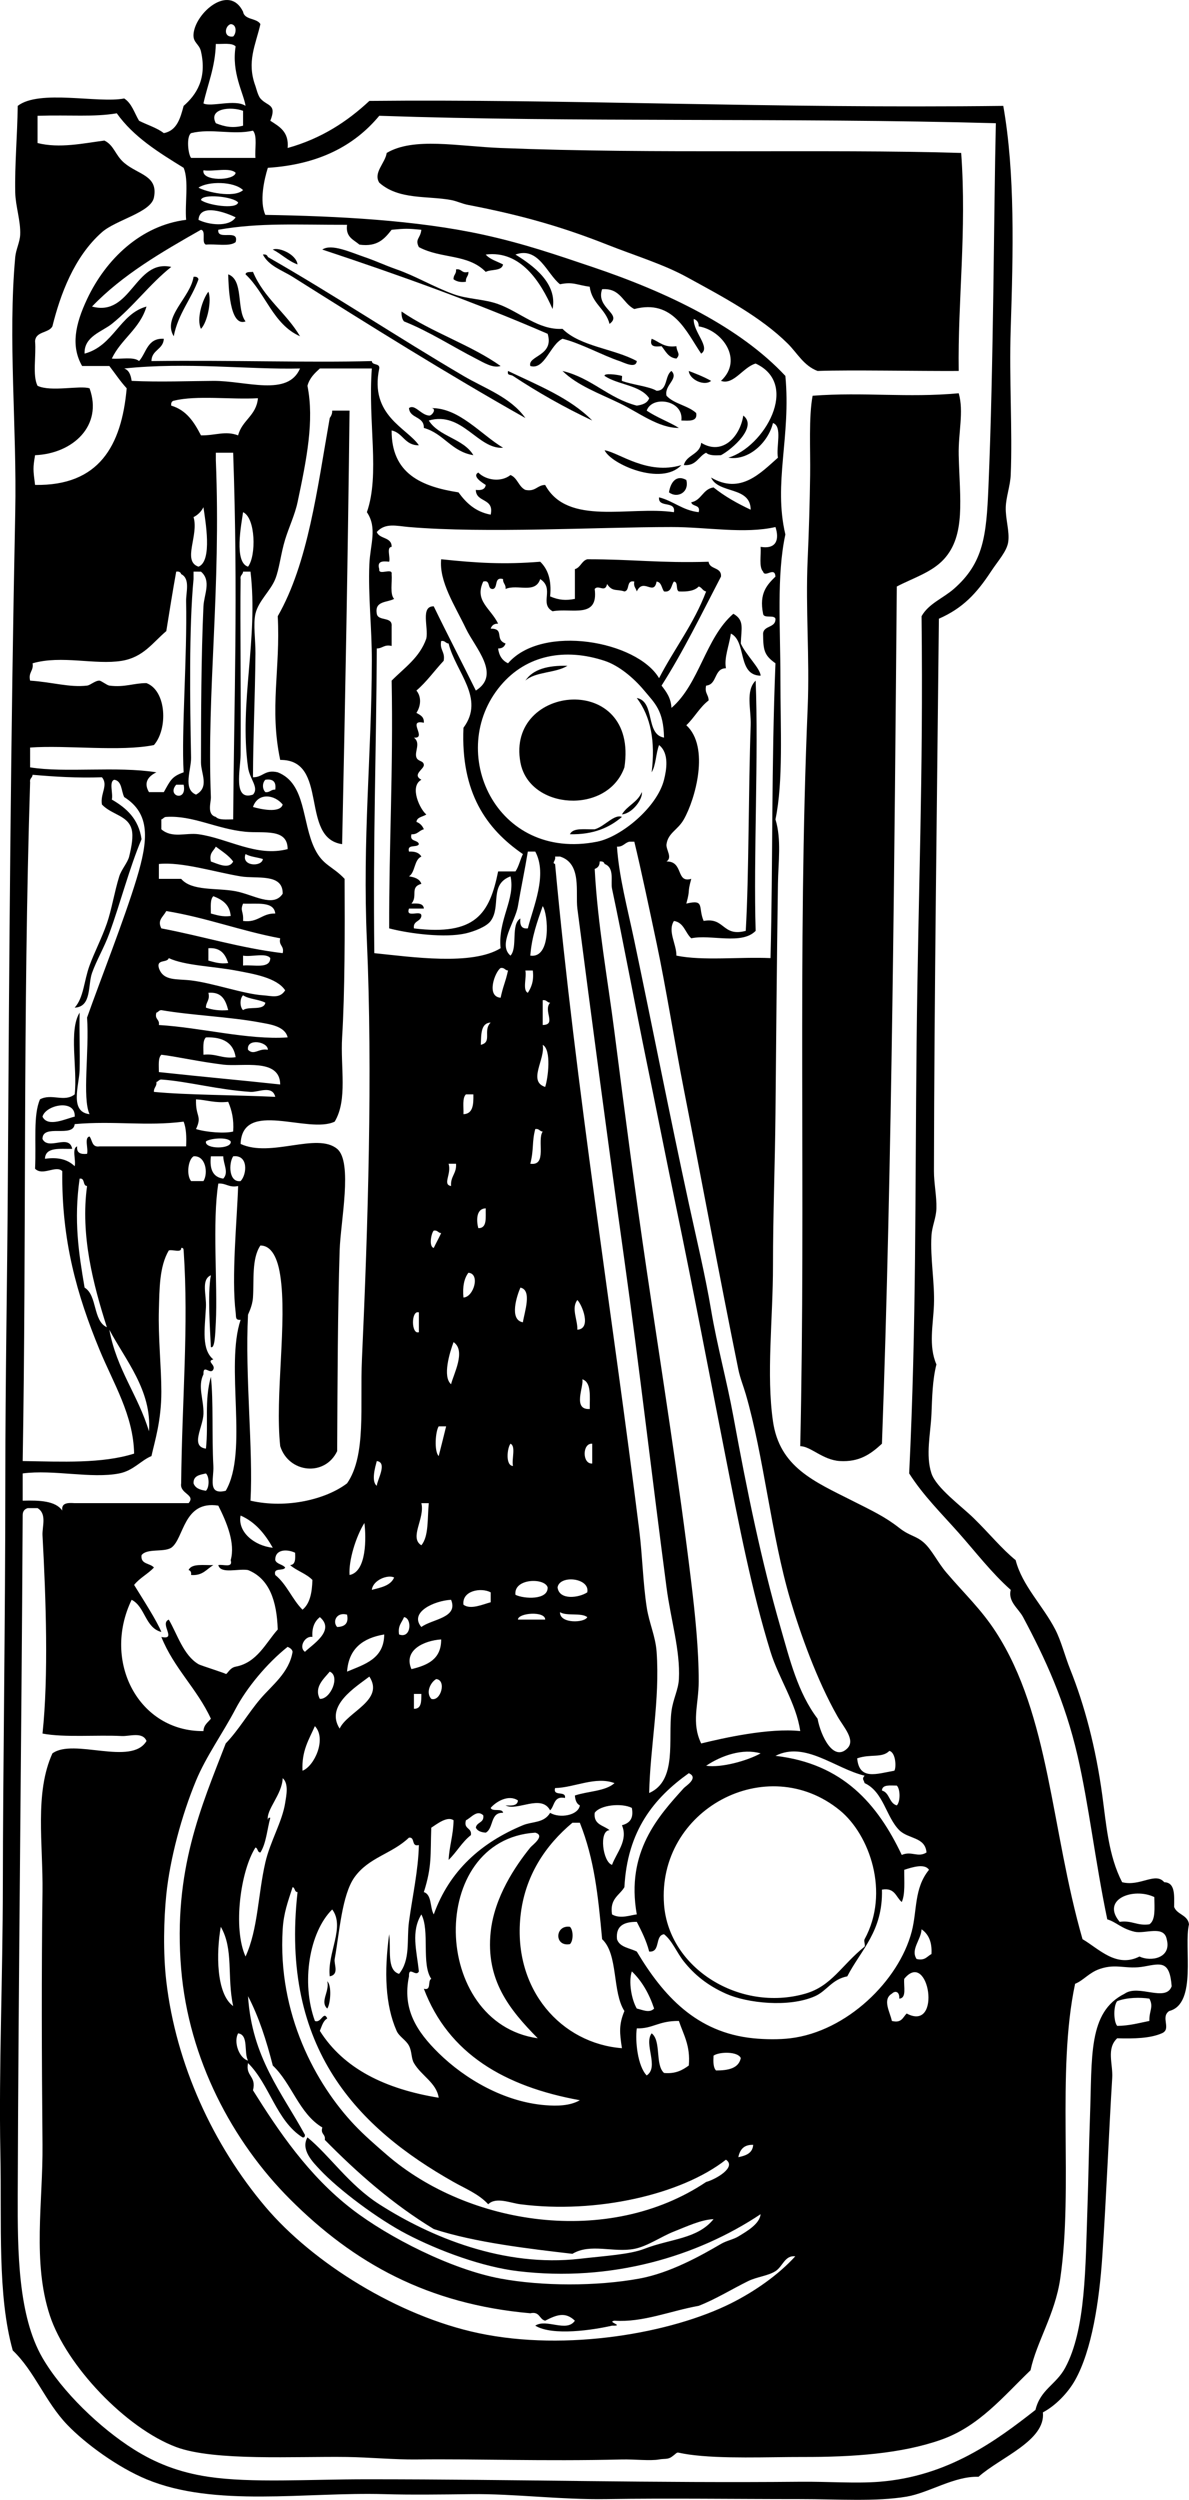 <?xml version="1.0" encoding="iso-8859-1"?>
<!-- Generator: Adobe Illustrator 13.0.2, SVG Export Plug-In . SVG Version: 6.00 Build 14948)  -->
<!DOCTYPE svg PUBLIC "-//W3C//DTD SVG 1.1//EN" "http://www.w3.org/Graphics/SVG/1.1/DTD/svg11.dtd">
<svg version="1.1" id="engine_cross_section_xA0_Image_1_"
	 xmlns="http://www.w3.org/2000/svg" xmlns:xlink="http://www.w3.org/1999/xlink" x="0px" y="0px" width="223.224px"
	 height="469.092px" viewBox="0 0 223.224 469.092" style="enable-background:new 0 0 223.224 469.092;" xml:space="preserve">
<g>
	<path style="fill-rule:evenodd;clip-rule:evenodd;" d="M180.454,28.701c1.062,14.649-0.66,27.737-0.465,40.911
		c-7.296,0.046-20.489-0.227-26.499,0c-2.582-0.963-3.814-3.361-5.579-5.114c-5.05-5.017-12.123-8.763-19.061-12.552
		c-4.339-2.371-9.67-3.984-14.876-6.044c-8.309-3.286-15.936-5.495-26.035-7.438c-1.267-0.244-2.147-0.724-3.254-0.93
		c-4.427-0.823-9.842,0.002-13.482-3.254c-1.174-1.878,1.119-3.667,1.395-5.579c5.044-3.003,13.381-1.249,21.385-0.93
		C123.512,28.948,154.45,27.923,180.454,28.701z"/>
	<path style="fill-rule:evenodd;clip-rule:evenodd;" d="M51.213,46.832c1.139-0.5,4.391,0.863,4.649,2.79
		C54.044,48.96,52.858,47.667,51.213,46.832z"/>
	<path style="fill-rule:evenodd;clip-rule:evenodd;" d="M49.354,47.762c0.541-0.075,0.827,0.103,0.93,0.465
		c12.33,7.05,24.323,15.031,36.727,22.315c4.078,2.395,8.823,3.975,11.623,7.903c-14.746-8.319-29.338-17.444-43.7-26.499
		C53.006,50.731,50.451,49.924,49.354,47.762z"/>
	<path style="fill-rule:evenodd;clip-rule:evenodd;" d="M85.615,50.551c1.12-0.19,1.01,0.849,2.324,0.465
		c0.059,0.834-0.569,0.981-0.465,1.86c-1.078,0.148-1.785-0.075-2.324-0.465C85.091,51.577,85.719,51.431,85.615,50.551z"/>
	<path style="fill-rule:evenodd;clip-rule:evenodd;" d="M46.099,51.481c0.075-0.544,0.848-0.392,1.395-0.465
		c2.048,4.925,6.249,7.698,8.833,12.087C51.266,60.881,49.859,55.005,46.099,51.481z"/>
	<path style="fill-rule:evenodd;clip-rule:evenodd;" d="M42.845,51.481c2.953,1.077,1.506,6.552,3.254,8.833
		C43.045,61.441,42.901,53.371,42.845,51.481z"/>
	<path style="fill-rule:evenodd;clip-rule:evenodd;" d="M36.336,51.946c0.54-0.076,0.827,0.103,0.93,0.465
		c-1.358,3.755-3.815,6.413-4.649,10.692C30.415,59.501,35.76,55.826,36.336,51.946z"/>
	<path style="fill-rule:evenodd;clip-rule:evenodd;" d="M39.125,54.735c0.648,1.593-0.16,5.718-1.395,6.974
		C36.826,59.859,38.029,56.13,39.125,54.735z"/>
	<path style="fill-rule:evenodd;clip-rule:evenodd;" d="M75.387,58.455c5.683,3.926,12.98,6.236,18.596,10.228
		c-1.461,0.469-3.236-0.675-4.649-1.395c-4.165-2.122-8.845-5.144-13.482-6.974C75.491,59.9,75.353,59.264,75.387,58.455z"/>
	<path style="fill-rule:evenodd;clip-rule:evenodd;" d="M122.342,63.568c1.454,0.561,2.306,1.723,4.648,1.395
		c0.051,1.157,0.871,1.439,0,2.325c-1.541-0.164-2.017-1.393-2.789-2.325C122.987,65.093,121.875,65.12,122.342,63.568z"/>
	<path style="fill-rule:evenodd;clip-rule:evenodd;" d="M95.378,69.612c5.655,2.712,11.657,5.079,15.806,9.298
		c-5.23-2.456-10.24-5.304-14.876-8.368C95.836,70.23,95.186,70.549,95.378,69.612z"/>
	<path style="fill-rule:evenodd;clip-rule:evenodd;" d="M129.315,69.612c1.452,0.562,2.901,1.127,4.185,1.859
		C132.249,72.541,129.42,71.232,129.315,69.612z"/>
	<path style="fill-rule:evenodd;clip-rule:evenodd;" d="M80.501,77.98c0.563,0.143,1.603-1.343,0.465-1.395
		c5.208-0.091,9.312,4.942,13.482,7.438c-4.748,0.341-7.655-6.914-13.947-5.114c1.907,3.052,6.534,3.384,8.368,6.508
		c-4.135-0.669-5.542-4.067-9.298-5.114c0.072-2.242-2.627-1.711-2.789-3.719C77.845,75.755,78.989,77.82,80.501,77.98z"/>
	<path style="fill-rule:evenodd;clip-rule:evenodd;" d="M65.625,77.05c-0.309,26.942-0.82,54.851-1.395,81.357
		c-7.999-1.145-2.397-15.889-11.623-15.807c-2.052-9.689,0.069-17.147-0.465-26.964c5.704-9.948,7.413-23.89,9.763-37.191
		c0.246-0.374,0.485-0.755,0.465-1.395C63.455,77.05,64.54,77.05,65.625,77.05z"/>
	<path style="fill-rule:evenodd;clip-rule:evenodd;" d="M139.543,77.98c2.753,2.096-2.084,6.32-4.185,7.438
		c-1.146,0.062-2.24,0.07-2.789-0.465c-1.469,0.701-1.826,2.513-4.185,2.325c0.498-1.981,3.028-1.931,3.255-4.184
		C135.72,85.581,138.974,81.809,139.543,77.98z"/>
	<path style="fill-rule:evenodd;clip-rule:evenodd;" d="M127.92,87.278c-3.711,3.999-13.232-0.178-14.411-2.79
		C116.282,84.961,121.507,89.193,127.92,87.278z"/>
	<path style="fill-rule:evenodd;clip-rule:evenodd;" d="M128.85,90.067c0.603,2.396-1.743,3.496-3.254,2.325
		C125.871,90.547,126.955,89,128.85,90.067z"/>
	<path style="fill-rule:evenodd;clip-rule:evenodd;" d="M117.228,143.995c-3.179,8.948-17.886,7.981-19.525-0.93
		C94.989,128.314,119.961,126.058,117.228,143.995z"/>
	<path style="fill-rule:evenodd;clip-rule:evenodd;" d="M40.055,293.691c-1.269,0.746-1.993,2.036-4.184,1.859
		c0.075-0.54-0.103-0.827-0.465-0.93C35.973,293.328,38.262,293.758,40.055,293.691z"/>
	<path style="fill-rule:evenodd;clip-rule:evenodd;" d="M107,361.566c0.663,0.62,0.663,2.634,0,3.254
		C104.01,365.357,104.173,361.162,107,361.566z"/>
	<path style="fill-rule:evenodd;clip-rule:evenodd;" d="M61.44,371.794c0.896,0.776,0.595,4.287,0,5.114
		C60.009,375.596,61.924,373.699,61.44,371.794z"/>
	<path style="fill-rule:evenodd;clip-rule:evenodd;" d="M60.511,46.832c1.716-1.163,5.259,0.498,7.903,1.395
		c2.014,0.683,3.965,1.601,6.043,2.324c3.535,1.231,6.968,3.299,10.693,4.649c2.633,0.955,5.734,0.907,8.368,1.86
		c4.127,1.494,7.567,4.923,12.087,4.649c3.333,3.33,9.629,3.698,13.947,6.043c-0.138,1.516-2.473,0.259-3.254,0
		c-3.069-1.017-7.306-3.357-10.693-4.184c-2.327,1.089-3.362,5.926-6.043,5.114c-0.558-1.946,4.538-1.863,3.254-6.043
		C89.3,56.784,75.059,51.655,60.511,46.832z"/>
	<path style="fill-rule:evenodd;clip-rule:evenodd;" d="M113.509,70.542c-0.196-0.553,2.281-0.279,3.254,0
		c0.092,0.026-0.093,0.894,0,0.93c1.848,0.718,5.084,1.014,6.509,1.859c2.149-0.02,1.493-2.846,2.789-3.719
		c1.446,1.477-1.387,2.62-0.93,4.649c1.398,1.545,4.059,1.83,5.578,3.254c0.271,1.665-1.375,1.414-2.789,1.395
		c0.474-3.837-5.49-4.761-6.509-1.86c1.833,1.267,4.132,2.068,6.044,3.254c-3.836,0.037-7.514-2.89-11.157-4.649
		c-3.809-1.838-7.917-3.319-10.693-6.043c5.498,1.32,8.542,5.096,13.947,6.508c1.085-0.155,2.003-0.477,2.325-1.395
		C120.182,72.236,116,72.235,113.509,70.542z"/>
	<path style="fill-rule:evenodd;clip-rule:evenodd;" d="M45.634,2.202c0.273,1.586,2.572,1.147,3.254,2.325
		c-0.892,3.922-2.623,7.058-0.93,11.622c0.117,0.315,0.454,1.768,0.93,2.325c1.287,1.505,3.149,0.979,1.86,4.184
		c1.691,1.098,3.528,2.05,3.254,5.114c6.302-1.756,11.173-4.943,15.341-8.833c36.137-0.391,76.375,1.466,119.013,0.93
		c2.23,12.611,1.86,27.423,1.395,41.841c-0.306,9.477,0.349,19.087,0,27.429c-0.084,2.022-0.869,4.102-0.93,6.043
		c-0.068,2.2,0.75,4.533,0.465,6.509c-0.256,1.775-1.878,3.486-3.254,5.579c-2.688,4.086-5.265,6.858-9.763,8.833
		c-0.342,33.352-0.869,70.45-0.93,103.672c-0.005,2.266,0.528,4.696,0.465,6.973c-0.052,1.851-0.826,3.325-0.93,5.114
		c-0.252,4.321,0.628,8.779,0.465,13.018c-0.146,3.776-1.051,7.66,0.465,11.157c-0.762,3.019-0.799,6.226-0.93,9.298
		c-0.157,3.646-1.134,7.751,0,11.157c0.901,2.711,5.615,6.135,7.902,8.368c2.98,2.909,5.297,5.794,7.903,7.903
		c1.224,4.782,5.108,8.512,7.438,13.018c1.11,2.146,1.82,5.015,2.789,7.438c2.711,6.773,4.811,14.662,6.044,23.71
		c0.735,5.394,1.155,11.314,3.72,16.271c3.4,0.863,6.247-1.986,7.902,0c2.104,0.065,1.87,2.469,1.86,4.648
		c0.554,1.461,2.564,1.465,2.789,3.255c-1.021,4.221,1.591,14.917-3.719,16.271c-1.714,1.165,0.526,3.394-1.396,4.184
		c-2.158,0.941-5.174,1.024-8.367,0.93c-2.069,1.957-0.767,4.816-0.931,7.438c-0.622,9.997-1.098,22.255-1.859,33.473
		c-0.569,8.384-1.953,17.608-5.113,23.245c-1.335,2.38-3.675,4.798-6.044,6.043c0.542,5.307-7.994,8.436-12.087,12.088
		c-4.52-0.165-9.3,3.004-13.482,3.719c-5.734,0.979-12.937,0.465-19.99,0.465c-12.422,0-24.742-0.188-36.262,0
		c-8.842,0.144-17.416-1.031-25.57-0.93c-5.77,0.071-11.027,0.149-16.271,0c-14.742-0.421-31.788,2.544-44.63-2.789
		c-5.333-2.215-11.394-6.602-14.877-10.229c-4.122-4.29-6.143-10.071-10.228-13.946c-2.908-10.395-2.056-23.602-2.325-37.191
		c-0.31-15.693,0.449-32.441,0.465-50.209c0.018-20.759,0.465-49.617,0.465-76.243c0-18.576,0.359-36.877,0.465-54.857
		c0.254-43.387,0.558-85.545,1.395-126.451c0.323-15.807-1.393-32.587,0-47.884c0.127-1.402,0.867-2.788,0.93-4.184
		c0.115-2.561-0.877-5.342-0.93-7.903c-0.11-5.349,0.396-10.62,0.465-16.271c4.039-3.148,15.16-0.433,19.991-1.395
		c1.423,0.901,1.917,2.731,2.789,4.184c1.539,0.786,3.342,1.307,4.649,2.324c2.467-0.477,3.099-2.79,3.719-5.114
		c2.346-2.041,4.429-5.076,3.254-10.228c-0.331-1.452-1.526-1.597-1.395-3.254C36.651,2.428,43.044-3.143,45.634,2.202z
		 M43.774,6.851c0.634-0.592,0.718-2.277-0.465-2.324C42.203,4.844,41.873,7.106,43.774,6.851z M38.196,19.403
		c1.367,0.752,5.961-0.862,7.903,0.465c-0.314-2.248-2.683-6.244-1.86-11.157c-0.676-0.719-2.38-0.41-3.719-0.465
		C40.405,12.625,39.008,15.721,38.196,19.403z M40.521,23.123c1.751,0.703,3.252,0.939,5.114,0.465c0-0.93,0-1.859,0-2.79
		C43.337,19.935,39.055,20.342,40.521,23.123z M7.048,21.728c0,1.705,0,3.409,0,5.114c4.143,1.042,8.601,0.047,12.552-0.465
		c1.828,0.891,2.009,2.728,3.719,4.184c2.63,2.24,6.422,2.358,5.579,6.508c-0.572,2.814-7.122,4.18-9.763,6.509
		c-5.241,4.621-7.827,11.742-9.298,17.666c-0.711,1.304-3.136,0.893-3.254,2.789c0.239,2.705-0.523,6.412,0.465,8.368
		c2.53,1.181,7.894-0.113,9.763,0.465c2.542,7.007-3.127,12.264-10.228,12.552c-0.4,2.407-0.383,2.639,0,5.579
		c11.981,0.204,16.243-7.312,17.201-18.131c-1.188-1.292-2.174-2.785-3.254-4.184c-1.705,0-3.409,0-5.114,0
		c-2.123-3.71-1.319-7.771,0.93-12.552c3.54-7.527,10.145-13.84,18.596-14.876c-0.256-3.153,0.546-7.364-0.465-9.763
		c-4.699-2.895-9.397-5.79-12.552-10.228C17.516,21.999,13.342,21.532,7.048,21.728z M50.283,31.491
		c-0.691,2.206-1.606,6.304-0.465,8.833c13.425,0.226,28.397,0.976,40.911,3.719c7.689,1.686,13.658,3.757,20.455,6.043
		c14.304,4.811,27.783,11.364,36.262,20.456c1.079,11.4-2.288,20.095,0,29.753c-1.667,7.671-0.93,17.388-0.93,26.964
		c0,9.645,0.556,19.377-0.93,26.499c1.154,3.75,0.523,8.026,0.465,12.087c-0.225,15.589-0.329,28.843-0.465,43.235
		c-0.086,9.162-0.465,18.966-0.465,28.359c0,10.142-1.278,20.471,0,29.288c1.244,8.58,7.709,11.257,14.877,14.877
		c3.749,1.894,6.133,2.996,8.833,5.113c2.001,1.569,3.104,1.413,4.648,2.79c1.45,1.291,2.601,3.721,4.185,5.578
		c3.447,4.043,6.533,6.889,9.298,11.158c10.134,15.648,10.333,36.98,16.271,57.646c3.061,1.785,6.341,5.457,10.692,3.255
		c2.133,1.026,6.078,0.317,5.114-3.255c-0.52-2.686-4.09-0.934-6.044-1.395c-2.451-0.578-3.459-1.841-5.114-2.324
		c-2.27-10.881-3.443-21.41-5.578-30.684c-2.364-10.267-6.111-18.33-10.228-26.034c-0.882-1.648-2.867-2.893-2.325-5.113
		c-3.588-3.185-6.587-7.111-9.763-10.692c-3.204-3.614-6.679-7.029-9.298-11.158c1.362-28.271,1.092-51.981,1.395-80.892
		c0.307-29.235,1.269-49.151,0.93-79.962c1.309-2.355,4.029-3.358,6.044-5.114c5.602-4.88,6.124-10,6.509-19.061
		c0.985-23.227,1.004-51.611,1.395-68.339c-39.085-1.069-78.973-0.125-115.759-1.395C66.563,27.315,59.89,30.87,50.283,31.491z
		 M35.872,24.982c-0.913,0.645-0.567,3.945,0,4.649c4.029,0,8.058,0,12.087,0c-0.151-1.708,0.396-4.116-0.465-5.114
		C43.703,25.388,39.719,24.038,35.872,24.982z M44.239,32.42c-1.1-1.069-4.172-0.167-6.043-0.465
		C37.788,34.083,44.025,33.951,44.239,32.42z M37.266,35.21c1.364,0.792,6.624,2.034,8.368,0.465
		C43.923,34.002,39.056,33.978,37.266,35.21z M37.731,37.534c1.067,0.932,6.657,1.83,6.974,0.465
		C43.831,36.874,37.929,36.289,37.731,37.534z M37.266,41.253c1.807,0.917,5.722,1.456,6.973-0.465
		C42.627,39.974,37.475,38.009,37.266,41.253z M40.985,43.113c-0.283,2.143,3.995-0.276,3.254,2.324
		c-1.124,0.891-3.735,0.293-5.579,0.465c-0.917-0.322,0.115-2.594-0.93-2.789c-7.415,4.208-14.766,8.479-20.456,14.412
		c7.347,1.999,8.043-8.944,14.877-7.438c-4.053,3.22-7.117,7.463-11.158,10.693c-1.845,1.474-5.25,2.358-5.114,5.579
		c5.48-1.46,6.583-7.459,11.623-8.833c-1.238,4.186-4.762,6.085-6.509,9.763c1.708,0.151,4.116-0.396,5.114,0.465
		c1.395-1.55,1.539-4.35,4.649-4.184c-0.107,2.062-2.286,2.053-2.324,4.184c15.162-0.188,29.542,0.323,41.375,0
		c0.052,0.878,1.537,0.323,1.395,1.395c-1.87,8.845,5.252,11.171,7.438,14.412c-2.669,0.035-2.952-2.317-5.114-2.79
		c-0.049,8.107,5.578,10.539,12.552,11.623c1.438,1.971,3.172,3.646,6.043,4.184c0.713-3.193-2.756-2.203-2.789-4.649
		c1.06,0.13,1.748-0.112,1.859-0.93c-0.589-0.384-2.651-1.628-1.395-2.324c1.403,1.433,4.236,1.891,6.043,0.465
		c1.324,0.536,1.525,2.194,2.79,2.79c1.942,0.392,2.195-0.904,3.719-0.93c4.212,7.783,15.892,3.898,24.174,5.114
		c0.397-2.257-3.015-0.705-2.789-2.79c2.718,0.691,4.38,2.438,7.438,2.79c0.407-1.493-1.206-0.964-1.396-1.86
		c1.953-0.372,2.16-2.489,4.185-2.79c2.062,1.658,4.44,2.998,6.974,4.184c-0.037-4.457-6.066-2.921-7.438-6.043
		c5.526,3.262,9.307-0.862,12.552-3.719c-0.38-2.1,0.896-5.854-0.93-6.508c-0.92,3.732-4.638,7.134-8.368,6.508
		c6.716-2.011,13.527-13.766,5.114-17.666c-2.367,0.676-4.135,4.097-6.509,3.254c4.272-3.959,0.26-9.52-4.184-10.228
		c0.024-0.8-0.358-1.192-0.931-1.395c-0.13,2.451,3.234,5.325,1.396,6.509c-2.78-4.087-5.247-10.276-12.553-8.368
		c-2.18-1.075-2.53-3.978-6.044-3.719c-1.253,3.574,3.941,4.617,1.396,6.509c-0.722-2.843-3.332-3.797-3.72-6.974
		c-2.473-0.335-3.138-0.978-5.579-0.465c-2.438-1.906-4.011-7.141-8.368-5.579c3.351,2.076,7.916,5.408,6.974,10.228
		c-2.224-5.061-5.988-11.056-12.552-10.228c0.784,0.921,2.135,1.274,3.254,1.86c-0.248,1.302-2.24,0.859-3.254,1.395
		c-3.339-3.427-8.378-2.411-12.552-4.649c-0.783-1.551,0.295-1.587,0.465-3.254c-2.632-0.246-2.946-0.246-5.579,0
		c-1.302,1.642-2.621,3.267-6.043,2.789c-1.083-0.931-2.638-1.391-2.325-3.719C55.792,42.204,48.801,41.747,40.985,43.113z
		 M24.714,71.472c5.284,0.252,11.099,0.021,15.341,0c6.168-0.031,13.972,3.023,16.271-2.325c-9.712,0.231-21.096-1.243-33.007,0
		C24.237,69.469,24.559,70.387,24.714,71.472z M57.721,72.401c1.309,6.538-0.159,13.822-1.859,21.85
		c-0.494,2.33-1.611,4.659-2.324,6.974c-0.828,2.686-1.076,5.479-1.86,7.438c-0.889,2.222-3.164,4.105-3.719,6.509
		c-0.448,1.939,0.023,4.956,0,7.438c-0.081,8.691-0.432,15.27-0.465,23.245c1.893,0.033,2.202-1.517,4.649-0.93
		c5.347,2.091,4.49,9.381,6.974,14.412c1.522,3.083,3.323,3.184,5.579,5.579c0.048,9.935,0.052,21.239-0.465,29.753
		c-0.341,5.624,1.07,11.688-1.395,15.807c-4.959,2.396-17.332-4.251-17.666,4.184c5.67,2.637,14.341-2.23,18.131,0.93
		c2.962,2.47,0.631,13.675,0.465,19.061c-0.365,11.782-0.394,23.685-0.465,37.657c-2.3,4.84-9.083,4.133-10.693-0.93
		c-1.02-9.471,1.358-23.381,0-32.078c-0.301-1.93-1.111-5.569-3.719-5.579c-1.664,2.457-1.177,6.555-1.395,9.762
		c-0.115,1.696-0.92,3.069-0.93,3.255c-0.586,11.497,0.999,25.373,0.465,34.867c6.87,1.567,14.25-0.292,18.131-3.255
		c3.649-5.238,2.398-14.63,2.79-23.244c1.141-25.115,2.019-53.805,0.93-78.567c-0.847-19.261,0.891-34.977,0.93-52.533
		c0.014-6.195-0.711-12.148-0.465-18.131c0.152-3.7,1.543-6.803-0.465-9.763c2.483-7.115,0.172-16.851,0.93-26.964
		c-3.254,0-6.508,0-9.763,0C59.077,70.038,58.109,70.929,57.721,72.401z M32.617,75.191c-0.362,0.103-0.541,0.389-0.465,0.93
		c2.875,0.843,4.312,3.126,5.579,5.579c2.752,0.038,4.558-0.912,6.974,0c0.717-2.847,3.435-3.693,3.719-6.973
		C43.287,75.013,36.987,74.137,32.617,75.191z M40.521,84.954c0,0.465,0,0.93,0,1.395c0.995,24.645-1.719,43.061-0.93,63.226
		c0.039,0.996-0.818,3.256,0.93,3.719c0.599,0.641,2.019,0.46,3.254,0.465c0.154-21.988,0.942-41.876,0-68.805
		C42.69,84.954,41.605,84.954,40.521,84.954z M36.336,97.041c1.034,3.408-2.177,8.251,0.93,9.298
		c2.669-1.056,1.279-8.631,0.93-11.158C37.776,96.001,37.156,96.621,36.336,97.041z M46.564,106.339
		c1.566-2.028,1.437-9.167-0.93-10.228C45.308,98.404,43.897,105.518,46.564,106.339z M132.57,110.988
		c-0.664-0.111-0.784-0.766-1.395-0.93c-0.743,0.806-2.093,1.006-3.72,0.93c-0.645-0.286-0.07-1.79-0.93-1.86
		c-0.549,0.691-0.402,2.077-1.859,1.86c-0.467-0.618-0.439-1.73-1.395-1.86c-0.528,2.796-2.483-0.804-3.72,1.86
		c-0.146-0.628-0.661-0.888-0.465-1.86c-1.584-0.344-0.766,1.713-1.859,1.86c-1.477-0.5-2.235,0.132-3.254-1.395
		c-0.367,1.743-1.626,0.029-2.325,0.93c0.744,5.686-4.363,3.503-7.903,4.184c-2.566-1.422,0.457-4.227-2.325-6.044
		c-0.936,2.844-4.275,0.882-6.508,1.86c0.104-0.879-0.524-1.026-0.465-1.86c-1.729-0.489-0.912,1.568-1.86,1.86
		c-1.222,0.138-0.366-1.804-1.859-1.395c-1.714,3.615,1.38,4.994,2.79,7.903c-0.8-0.025-1.192,0.358-1.395,0.93
		c2.703,0.01,0.663,2.038,2.79,2.79c-0.19,0.584-0.6,0.95-1.395,0.93c0.17,1.379,0.806,2.293,1.859,2.79
		c6.397-7.415,24.209-4.216,28.359,2.79C126.583,121.738,130.281,117.067,132.57,110.988z M124.202,128.654
		c0.875,1.14,1.755,2.274,1.859,4.184c5.253-4.51,6.379-13.146,11.622-17.666c2.109,1.219,1.489,2.695,1.395,5.579
		c0.888,2.066,3.677,4.681,3.72,6.043c-4.42-0.074-2.579-6.409-5.579-7.903c-0.377,2.438-1.299,4.569-0.93,6.508
		c-2.3,0.024-1.584,3.065-3.719,3.254c-0.336,1.42,0.475,1.694,0.465,2.79c-1.675,1.27-2.665,3.224-4.185,4.649
		c4.445,4.078,1.698,13.854-0.465,17.666c-1.155,2.036-2.934,2.495-3.254,4.649c-0.151,1.013,1.179,2.481,0,3.254
		c3.247-0.078,1.713,4.133,4.648,3.254c-0.808,2.93-0.122,1.719-0.93,4.649c3.568-0.865,2.155,0.714,3.255,3.254
		c3.999-0.745,3.471,3.038,7.903,1.859c0.61-10.389,0.492-26.449,0.93-38.586c0.105-2.937-1.015-6.474,0.93-8.368
		c0.563,14.133-0.422,32.943,0,46.954c-2.614,2.694-8.416,0.613-12.088,1.395c-1.142-1.028-1.372-2.967-3.254-3.254
		c-1.231,1.935,0.485,4.301,0.465,6.508c5.026,1.018,11.884,0.204,17.666,0.465c0.465-18.299,0.155-36.002,0.93-55.322
		c-2.132-1.52-2.296-2.438-2.324-5.579c0.125-1.58,2.396-1.014,2.324-2.79c-0.282-0.803-2.205,0.036-2.324-0.93
		c-0.774-3.874,0.763-5.436,2.324-6.974c-0.139-1.97-1.955,0.301-2.324-0.93c-0.825-0.88-0.339-3.07-0.465-4.649
		c3.129,0.508,3.492-1.566,2.789-3.719c-5.871,1.334-12.841-0.005-19.525,0c-14.242,0.011-34.799,1.219-49.279,0
		c-2.365-0.199-4.431-0.845-6.044,0.93c0.487,1.373,2.831,0.889,2.79,2.79c-1.027,0.058-0.197,1.972-0.465,2.79
		c-1.214-0.13-2.327-0.157-1.859,1.395c-0.21,1.294,2.534-0.364,2.324,0.93c0.126,1.579-0.36,3.769,0.465,4.649
		c-1.3,0.715-3.698,0.331-3.254,2.79c0.238,1.467,2.957,0.452,2.79,2.324c0,1.24,0,2.479,0,3.719
		c-1.42-0.336-1.694,0.476-2.79,0.465c-0.086,18.961-0.716,35.401-0.465,57.182c6.953,0.703,18.326,2.39,23.71-0.93
		c-0.533-5.382,2.825-9.202,1.859-13.482c-4.037,1.52-1.711,5.615-3.719,8.368c-0.81,1.11-3.163,1.975-4.649,2.325
		c-3.853,0.905-10.537,0.078-14.412-0.93c-0.037-15.781,0.785-29.645,0.465-46.489c2.385-2.419,5.277-4.331,6.509-7.903
		c0.444-2.036-1.145-6.104,1.395-6.043c2.579,5.324,5.292,10.514,7.903,15.806c4.78-3.004-0.123-7.991-1.86-11.623
		c-2.072-4.332-5.064-8.815-4.649-13.017c6.791,0.716,11.866,1.009,18.596,0.465c1.418,1.372,2.175,3.404,1.86,6.508
		c1.672,0.71,2.935,0.796,4.649,0.465c0-1.859,0-3.719,0-5.579c1.08-0.314,1.244-1.545,2.324-1.859
		c8.475-0.005,13.717,0.748,22.78,0.465c0.174,1.53,2.472,0.938,2.324,2.789C131.748,115.125,128.306,122.221,124.202,128.654z
		 M31.222,118.426c-2.572,2.17-4.298,4.915-8.368,5.579c-5.008,0.817-11.274-1.112-16.736,0.465
		c0.228,1.467-0.838,1.642-0.465,3.254c4.213,0.275,7.388,1.321,10.692,0.93c0.647-0.077,1.526-0.962,2.325-0.93
		c0.341,0.014,1.409,0.871,1.859,0.93c2.893,0.377,4.585-0.481,6.974-0.465c3.781,1.447,4.031,8.613,1.395,11.623
		c-6.35,1.276-16.331-0.024-23.245,0.465c0,1.239,0,2.479,0,3.719c6.635,1.069,16.12-0.266,23.709,0.93
		c-1.364,0.666-2.527,1.809-1.395,3.719c0.93,0,1.859,0,2.789,0c1.246-2.227,1.484-2.929,3.719-3.719
		c-0.438-7.619,0.685-21.697,0.465-32.078c-0.036-1.708,0.819-4.244-0.93-5.114c-0.103-0.362-0.389-0.541-0.93-0.465
		C32.418,110.943,31.82,114.684,31.222,118.426z M36.336,107.269c0,0.465,0,0.93,0,1.395c-0.861,9.01-0.669,23.099-0.465,33.473
		c0.045,2.312-1.595,5.948,0.93,6.974c2.561-1.387,0.927-3.973,0.93-6.044c0.01-8.655,0.035-19.864,0.465-29.288
		c0.101-2.206,1.544-4.784-0.465-6.509C37.266,107.269,36.801,107.269,36.336,107.269z M45.169,108.663
		c-0.106,8.428,0.094,22.847,0,33.008c-0.026,2.749-1.479,8.724,2.324,7.438c1.208-1.318-0.622-2.863-0.93-5.114
		c-1.675-12.23,1.954-24.109,0.465-36.727c-0.465,0-0.93,0-1.395,0C45.608,107.863,45.038,107.913,45.169,108.663z M83.291,124.005
		c-1.727,1.837-3.186,3.943-5.114,5.579c1.006,1.207,0.819,2.947,0,4.184c0.681,0.404,1.474,0.696,1.395,1.859
		c-3.286-0.708,0.728,2.993-1.859,2.79c1.341,1.017,0.06,2.631,0.465,3.719c0.3,0.808,1.338,0.56,1.395,1.395
		c0.056,0.809-2.266,1.817-0.465,2.79c-2.333,1.286-0.207,5.646,0.93,6.508c-0.618,0.467-1.73,0.44-1.86,1.395
		c0.669,0.26,1.134,0.725,1.395,1.395c-0.885,0.2-1.168,1.001-2.324,0.93c-0.408,1.493,1.206,0.964,1.395,1.86
		c-0.343,0.741-2.275-0.106-1.859,1.395c1.154-0.07,1.929,0.24,2.324,0.93c-1.401,0.613-1.109,2.92-2.324,3.719
		c1.084,0.155,2.003,0.477,2.324,1.395c-2.233,0.645-0.616,2.251-1.859,3.719c1.153-0.068,2.256-0.086,2.324,0.93
		c-0.93,0-1.859,0-2.789,0c-0.717,1.957,2.406,0.074,2.324,1.395c-0.143,1.096-1.614,0.865-1.395,2.324
		c11.589,1.406,14.19-2.759,15.807-10.692c1.084,0,2.169,0,3.254,0c0.625-0.925,0.886-2.213,1.395-3.254
		c-6.892-4.73-11.686-11.56-11.158-23.709c4.119-5.532-1.465-10.428-2.79-15.807c-0.594-0.025-0.644-0.596-1.395-0.465
		C82.497,122.01,83.62,122.281,83.291,124.005z M120.947,129.583c-2.048-2.456-4.807-4.71-7.438-5.579
		c-7.312-2.415-14.607-1.206-19.526,4.649c-10.32,12.284-0.965,33.074,18.13,29.289c4.473-0.887,11.247-6.415,12.553-11.623
		c0.449-1.793,1.032-4.947-0.93-6.508c-0.615,1.554-0.571,3.768-1.395,5.114c0.711-5.817-0.145-10.421-2.79-13.947
		c3.511,0.673,1.555,6.813,5.114,7.438C124.568,133.318,122.969,132.008,120.947,129.583z M6.118,145.39
		c-0.026,0.594-0.596,0.644-0.465,1.395c-1.378,43.553-0.679,85.908-1.395,127.381c7.364,0.115,14.901,0.512,20.92-1.395
		c-0.131-7.224-3.884-13.156-6.508-19.525c-4.215-10.23-7.135-20.458-6.974-33.473c-1.175-1.212-3.693,0.993-5.114-0.465
		c0.24-5.069-0.379-10.028,0.93-13.018c2.191-1.165,4.568,0.615,6.509-0.93c0.558-4.865-1.155-12.002,0.93-15.341
		c-0.077,3.678,0.078,7.412,0,10.692c-0.069,2.915-1.977,7.928,1.859,8.368c-1.394-3.071-0.029-11.79-0.465-18.131
		c2.452-6.94,6.964-18.351,9.298-26.034c2.213-7.288,2.634-12.207-2.324-15.341c-0.574-1.131-0.392-3.018-1.86-3.254
		c-1.048,0.346-0.182,2.607-0.465,3.719c2.747,1.592,5.042,3.635,5.579,7.438c-2.315,5.504-3.897,11.766-6.043,17.666
		c-0.973,2.674-2.407,5.044-3.254,7.438c-0.801,2.264-0.033,6.353-3.254,6.509c1.718-1.94,1.715-4.96,2.789-7.903
		c0.93-2.548,2.263-5.057,3.254-7.903c0.886-2.544,1.411-5.901,2.324-8.833c0.401-1.287,1.587-2.595,1.86-3.719
		c0.449-1.85,0.817-3.785,0.465-5.114c-0.697-2.624-3.737-2.7-5.579-4.649c-0.359-2.03,1.256-3.625,0-5.114
		C14.481,146.015,10.254,145.748,6.118,145.39z M49.818,148.645c0.879,0.104,1.025-0.524,1.859-0.465
		c0.216-1.455-0.404-2.075-1.859-1.859C49.222,146.931,49.222,148.034,49.818,148.645z M34.477,147.25c-0.465,0-0.93,0-1.395,0
		C31.217,149.395,35.168,150.576,34.477,147.25z M47.494,151.434c1.255,0.361,5.095,1.268,5.579-0.465
		C51.496,149.051,48.419,148.701,47.494,151.434z M46.099,156.083c-5.447-0.522-9.874-3.105-14.877-2.79
		c-0.466-0.001-0.553,0.377-0.93,0.465c0,0.62,0,1.24,0,1.859c2.013,1.757,4.633,0.601,6.974,0.93
		c5.549,0.781,10.869,4.323,16.736,2.79C54.005,155.366,49.478,156.407,46.099,156.083z M115.833,158.872
		c0.376,5.649,1.95,11.465,3.254,17.666c3.479,16.542,6.616,32.618,10.228,49.279c1.434,6.614,3.078,13.417,4.185,19.991
		c1.129,6.711,2.946,13.231,4.184,19.99c2.6,14.197,5.293,27.246,8.833,39.517c1.738,6.023,3.242,12.271,6.974,17.201
		c0.608,3.279,2.994,8.125,5.579,5.578c1.612-1.59-0.685-3.971-1.859-6.044c-3.858-6.801-6.938-15.466-8.834-21.85
		c-3.574-12.04-5.011-27.083-8.367-38.586c-0.448-1.535-1.062-3.014-1.396-4.649c-3.605-17.756-6.912-35.646-10.228-52.533
		c-1.699-8.655-3.371-19.203-5.113-27.429c-1.314-6.202-2.965-14.044-4.185-19.061c-0.31,0-0.62,0-0.93,0
		C117.273,158.142,116.99,158.944,115.833,158.872z M39.59,161.661c1.335,0.454,3.4,1.535,4.184,0
		c-0.848-1.167-2.11-1.918-3.254-2.789C40.107,159.699,39.222,160.054,39.59,161.661z M97.237,170.029
		c-0.504,2.979-3.847,7.227-1.395,9.298c1.402-1.542-0.003-5.892,1.86-6.973c-0.131,1.216,0.169,2,1.395,1.859
		c0.988-3.993,3.747-10.043,1.395-14.412c-0.465,0-0.93,0-1.395,0C98.55,163.162,97.841,166.467,97.237,170.029z M49.354,161.196
		c-1.058-0.336-2.375-0.414-3.254-0.93C45.214,162.588,49.172,162.734,49.354,161.196z M104.211,160.731
		c0.184,0.8-0.69,1.192,0,1.395c3.883,42.126,10.75,84.409,15.806,125.057c0.597,4.795,0.68,9.708,1.395,14.412
		c0.457,2.999,1.648,5.415,1.86,8.368c0.647,9.045-1.226,17.922-1.395,26.499c5.319-2.341,3.507-10.051,4.184-15.342
		c0.293-2.29,1.29-3.997,1.395-6.043c0.275-5.375-1.515-11.06-2.324-17.201c-2.717-20.614-5.093-41.264-7.903-61.367
		c-3.049-21.805-6.244-46.023-8.833-66.015c-0.39-3.011,0.905-8.441-3.254-9.763C104.831,160.731,104.521,160.731,104.211,160.731z
		 M144.657,309.963c-3.54-11.464-5.934-23.895-8.368-36.262c-3.052-15.506-6.194-32.027-9.298-46.955
		c-1.915-9.213-3.701-18.299-5.579-27.429c-2.167-10.537-4.462-22.949-6.508-32.542c-0.297-1.391,0.536-3.932-1.395-4.649
		c-0.104-0.362-0.39-0.54-0.931-0.465c0.025,0.8-0.357,1.192-0.93,1.395c0.562,10.544,2.452,20.731,3.72,30.683
		c2.01,15.785,3.897,30.095,6.043,44.63c2.917,19.746,6.041,39.273,8.368,58.577c0.715,5.921,1.406,12.555,1.396,18.596
		c-0.009,4.361-1.425,7.7,0.465,11.622c4.097-1.008,12.76-2.956,18.596-2.324C149.484,319.619,146.193,314.936,144.657,309.963z
		 M29.828,164.916c1.395,0,2.79,0,4.184,0c1.996,2.345,6.636,1.65,10.228,2.325c3.301,0.62,7.083,3.159,8.833,0.465
		c0.065-3.894-4.871-2.746-7.903-3.254c-4.916-0.825-11.074-2.77-15.342-2.325C29.828,163.056,29.828,163.986,29.828,164.916z
		 M39.59,171.424c1.114,0.281,2.121,0.668,3.719,0.465c-0.167-2.158-1.583-3.065-3.254-3.719
		C39.415,168.769,39.595,170.189,39.59,171.424z M45.634,172.819c2.857,0.378,3.492-1.466,6.043-1.395
		c-0.255-2.379-3.533-1.736-6.043-1.86C45.023,171.007,45.76,170.891,45.634,172.819z M99.562,179.327
		c4.006,0.578,3.354-7.873,2.324-9.298C100.892,172.909,99.83,175.721,99.562,179.327z M52.607,176.073
		c-7.441-1.392-13.799-3.867-21.385-5.114c-0.683,1.205-1.714,1.729-0.93,3.254c7.694,1.449,14.631,3.655,22.78,4.649
		C53.41,177.44,52.271,177.495,52.607,176.073z M39.125,180.257c1.114,0.281,2.121,0.668,3.719,0.465
		c-0.535-1.635-1.388-2.951-3.719-2.79C39.125,178.708,39.125,179.482,39.125,180.257z M45.634,181.187
		c1.961-0.208,5.049,0.709,5.114-1.395c-0.796-1.063-3.549-0.17-5.114-0.465C45.634,179.947,45.634,180.567,45.634,181.187z
		 M44.239,182.117c-4.265-0.799-9.524-0.913-12.552-2.325c-0.292,0.948-2.349,0.131-1.86,1.86c0.833,2.488,3.303,1.998,6.044,2.325
		c4.085,0.486,9.929,2.559,13.482,2.789c1.625,0.105,3.16,0.694,4.184-0.93C51.977,183.464,47.618,182.75,44.239,182.117z
		 M93.983,187.23c0.58-2.601,0.839-2.633,1.395-5.114c-0.594-0.025-0.644-0.596-1.395-0.465
		C92.931,182.345,91.212,186.995,93.983,187.23z M99.097,186.301c0.67-1.034,1.167-2.242,0.93-4.184c-0.465,0-0.93,0-1.395,0
		C98.92,183.378,98.042,185.806,99.097,186.301z M38.661,189.09c1.159,0.391,2.491,0.608,4.184,0.465
		c-0.478-1.846-1.174-3.475-3.719-3.254C39.461,187.721,38.65,187.995,38.661,189.09z M45.634,189.555
		c1.055-0.805,3.898,0.179,4.184-1.395c-1.206-0.653-3.075-0.644-4.184-1.395C44.999,187.36,44.999,188.96,45.634,189.555z
		 M101.886,192.344c2.673-0.04,0.025-2.675,1.395-4.184c-0.594-0.025-0.644-0.596-1.395-0.465
		C101.886,189.245,101.886,190.795,101.886,192.344z M48.888,191.879c-5.669-1.073-12.822-1.332-18.596-2.324
		c-0.466-0.001-0.553,0.376-0.93,0.465c-0.384,1.314,0.655,1.205,0.465,2.324c8.051,0.489,16.673,2.831,24.175,2.325
		C53.511,192.538,50.578,192.199,48.888,191.879z M90.264,196.063c2.226-0.518,0.322-2.669,1.859-4.184
		C90.215,191.985,90.361,194.146,90.264,196.063z M38.196,197.923c2.441-0.271,3.52,0.819,6.043,0.465
		c-0.403-2.697-2.368-3.831-5.579-3.719C38.02,195.268,38.201,196.688,38.196,197.923z M46.564,196.993
		c1.136,1.144,2.016-0.343,3.719,0C50.333,195.462,46.226,194.75,46.564,196.993z M102.352,203.967
		c0.542-1.649,1.225-6.985-0.465-7.903C102.418,198.739,99.036,202.904,102.352,203.967z M41.915,199.783
		c-4.414-0.534-9.033-1.567-11.623-1.859c-0.641,0.599-0.46,2.019-0.465,3.254c8.458,0.919,14.87,1.469,22.78,2.325
		C52.552,198.505,45.518,200.218,41.915,199.783z M47.029,204.896c-6.25-0.424-11.667-1.952-16.736-2.324
		c-0.466-0.001-0.553,0.376-0.93,0.465c0.104,0.879-0.524,1.025-0.465,1.859c6.28,0.599,14.979,0.564,22.78,0.93
		C51.119,203.564,48.486,204.996,47.029,204.896z M87.01,209.081c1.795-0.064,1.904-1.815,1.86-3.719c-0.465,0-0.93,0-1.395,0
		C86.756,206.037,87.065,207.741,87.01,209.081z M36.801,211.87c1.944,0.607,5.407,0.867,6.973,0.465
		c0.167-2.336-0.286-4.053-0.93-5.579c-2.448,0.278-3.994-0.345-6.043-0.465C36.686,209.645,37.997,209.311,36.801,211.87z
		 M7.978,209.545c1.021,2.106,4.519,0.305,6.044,0C14.239,206.184,8.581,207.293,7.978,209.545z M14.021,210.94
		c-0.277,2.668-6.049-0.161-6.044,2.789c1.108,2.248,5.011-1.058,5.579,1.86c-2.291,0.033-5.043-0.395-5.114,1.859
		c2.709-0.385,4.396,0.253,5.579,1.395c0.283-1.111-0.584-3.373,0.465-3.719c-0.14,1.225,0.644,1.526,1.859,1.395
		c0.277-0.963-0.575-3.054,0.465-3.254c0.549,0.691,0.402,2.077,1.86,1.859c5.424,0,10.847,0,16.271,0
		c0.091-1.796,0.017-3.426-0.465-4.648C27.438,211.379,21.471,210.283,14.021,210.94z M99.562,218.378
		c3.244,0.455,1.203-4.375,2.324-6.043c-0.594-0.025-0.644-0.596-1.395-0.465C99.834,214.341,100.264,215.567,99.562,218.378z
		 M38.661,214.194c-0.301,1.498,4.951,1.498,4.649,0C42.665,213.282,39.364,213.627,38.661,214.194z M36.336,216.984
		c-1.035,0.636-1.368,3.513-0.465,4.649c0.774,0,1.549,0,2.324,0C39.141,220.112,38.592,216.78,36.336,216.984z M41.915,221.168
		c1.1-1.154,0.004-2.736,0-4.184c-0.775,0-1.55,0-2.325,0C39.309,219.435,40.002,220.911,41.915,221.168z M45.169,221.633
		c1.209-1.245,1.488-4.998-1.395-4.649C42.903,218.311,42.939,221.943,45.169,221.633z M84.686,222.562
		c-0.145-1.849,1.074-2.335,0.93-4.184c-0.465,0-0.93,0-1.395,0C84.812,220.333,83.007,222.265,84.686,222.562z M15.881,241.623
		c2.421,1.453,1.521,6.227,4.184,7.438c-2.556-7.995-4.989-17.264-3.719-26.499c-0.878-0.051-0.323-1.537-1.395-1.395
		C13.823,229.032,14.783,235.169,15.881,241.623z M40.521,248.132c-0.116,2.287-0.191,5.02-0.93,4.649
		c-0.128-2.871-0.658-10.054,0-13.482c-1.898,0.859-0.796,3.647-0.93,6.044c-0.236,4.232-0.842,7.89,1.395,9.763
		c-1.392,0.306,0.445,0.993,0,1.859c-0.545,1.149-1.932-1.128-1.859,0.93c-1.139,2.318,0.083,4.699,0,7.438
		c-0.075,2.467-2.531,6.088,0.465,6.509c0.513-4.733-0.338-8.952,0.93-13.482c0.499,4.556,0.162,11.088,0.465,16.736
		c0.125,2.341-1.171,5.512,2.325,4.649c4.281-7.342-0.124-23.369,2.79-32.078c-1.037,0.084-0.821-0.494-0.93-1.395
		c-0.81-6.674,0.25-17.151,0.465-23.71c-1.752,0.357-2.223-0.567-3.719-0.465C39.831,229.266,40.88,241.021,40.521,248.132z
		 M89.799,230.466c1.73,0.026,1.341-2.068,1.395-3.719C89.225,226.808,89.5,229.389,89.799,230.466z M81.431,234.185
		c0.445-0.95,0.95-1.84,1.395-2.79c-0.594-0.025-0.644-0.596-1.395-0.465C80.996,231.323,80.438,233.895,81.431,234.185z
		 M34.012,278.35c0.148-15.655,1.44-29.378,0.465-43.7c-0.026-0.284-0.069-0.55-0.465-0.465c0.079,1.008-1.649,0.21-2.324,0.465
		c-1.78,3.012-1.745,7.213-1.86,11.158c-0.149,5.135,0.465,10.776,0.465,15.341c0,5.47-1.241,9.293-1.859,12.088
		c-1.943,0.783-3.389,2.735-6.044,3.254c-5.26,1.027-12.3-0.768-18.131,0c0,1.705,0,3.409,0,5.114
		c3.192-0.093,6.164,0.034,7.438,1.859c-0.213-1.452,0.993-1.486,2.325-1.395c7.128,0,14.256,0,21.385,0
		C36.802,280.441,33.683,280.351,34.012,278.35z M87.01,243.482c1.929-0.074,3.193-4.484,0.93-4.648
		C87.136,239.89,86.818,241.432,87.01,243.482z M98.167,248.132c0.308-1.984,1.765-6.048-0.465-6.509
		C97.077,243.041,95.518,247.662,98.167,248.132z M108.395,249.526c2.721-0.185,0.88-4.713,0-5.578
		C107.202,245.48,108.463,247.665,108.395,249.526z M78.642,249.991c0-1.239,0-2.479,0-3.719
		C77.162,245.761,77.162,250.503,78.642,249.991z M27.968,268.587c0.568-7.658-4.465-13.426-7.438-19.061
		C21.893,256.997,25.93,261.793,27.968,268.587z M84.686,259.754c0.433-1.854,2.865-6.271,0.465-7.903
		C84.429,253.785,83.033,258.333,84.686,259.754z M110.719,264.403c-0.02-2.305,0.361-5.01-1.395-5.579
		C109.667,260.094,107.405,264.608,110.719,264.403z M82.361,273.236c0.466-1.858,0.945-3.704,1.395-5.579c-0.465,0-0.93,0-1.395,0
		C81.744,268.613,81.48,272.324,82.361,273.236z M96.308,275.096c-0.288-1.262,0.59-3.689-0.465-4.184
		C95.229,271.662,94.839,275.008,96.308,275.096z M111.184,274.631c0-1.24,0-2.479,0-3.719
		C109.289,270.769,109.289,274.774,111.184,274.631z M70.738,278.814c0.074-1.122,2.068-4.38,0-4.648
		C70.477,275.175,69.628,277.973,70.738,278.814z M36.336,278.35c0.321,0.919,1.24,1.24,2.324,1.396
		c0.664-0.621,0.664-2.634,0-3.255C37.528,276.753,36.27,276.889,36.336,278.35z M79.106,289.973c1.42-1.68,1.112-5.087,1.395-7.903
		c-0.465,0-0.93,0-1.395,0C79.822,284.927,76.767,288.543,79.106,289.973z M32.152,290.438c-1.43,0.895-4.59,0.059-5.579,1.395
		c-0.226,1.776,1.645,1.455,2.325,2.324c-1.13,1.194-2.688,1.961-3.719,3.255c1.657,2.687,4.325,6.826,5.114,8.833
		c-3.071-0.804-3.01-4.738-5.579-6.044c-5.602,11.617,1.357,24.764,13.482,24.64c0.052-1.188,0.853-1.627,1.395-2.324
		c-2.589-5.624-6.951-9.476-9.298-15.342c3.038,0.654-0.427-2.499,1.395-3.255c1.595,2.729,2.755,6.713,5.579,8.368
		c0.493,0.289,5.6,1.851,5.114,1.859c0.325-0.006,0.733-1.185,1.859-1.395c4.032-0.75,5.68-4.494,7.903-6.973
		c-0.169-5.41-1.598-9.561-5.579-11.158c-1.846-0.323-5.149,0.811-5.579-0.93c0.878-0.206,2.802,0.633,2.324-0.93
		c0.9-3.189-0.752-7.107-2.324-10.228C34.394,281.506,34.576,288.729,32.152,290.438z M4.258,284.394
		c-0.223,43.229-0.793,85.836-0.93,127.382c-0.035,10.596,0.041,22.744,4.649,30.683c3.664,6.311,10.813,13.194,17.201,17.201
		c3.96,2.483,8.325,4.276,13.947,5.114c8.056,1.2,18.872,0.465,29.753,0.465c28.231,0,54.533,0.745,81.357,0.465
		c5.099-0.054,10.411,0.355,14.876,0c12.906-1.029,21.897-7.691,29.289-13.482c0.925-3.852,3.851-4.702,5.578-7.903
		c3.9-7.223,3.792-18.981,4.185-30.218c0.185-5.281,0.262-11.307,0.465-16.736c0.43-11.477-0.406-19.789,6.509-23.245
		c2.598-1.844,7.739,1.666,8.833-1.395c-0.369-4.815-1.982-4.294-5.114-3.719c-3.447,0.633-5.196-0.624-8.368,0.465
		c-2.081,0.714-3.059,2.162-4.648,2.789c-3.531,16.609-0.294,38.271-2.79,55.322c-0.987,6.745-4.444,11.859-5.578,17.201
		c-5.186,4.993-9.67,10.513-16.736,13.018c-7.465,2.646-16.613,3.274-26.034,3.254c-6.322-0.014-15.295,0.405-21.386-0.465
		c-2.928-0.418-1.617-0.681-3.254,0.465c-0.688,0.481-1.365,0.29-2.324,0.465c-1.645,0.301-4.691-0.055-6.974,0
		c-15.163,0.367-26.742-0.136-38.586,0c-4.119,0.048-8.719-0.399-13.017-0.465c-9.627-0.146-24.921,0.815-32.078-1.859
		c-9.477-3.542-20.611-15.292-23.709-24.64c-3.332-10.05-1.298-21.326-1.395-32.077c-0.148-16.461-0.202-32.22,0-47.42
		c0.12-9.024-1.518-18.604,1.86-26.034c3.97-2.918,14.834,2.433,17.666-2.324c-0.729-1.792-3.187-0.853-4.649-0.93
		c-4.658-0.246-10.711,0.321-14.877-0.465c1.144-10.785,0.646-25.244,0-37.191c-0.089-1.646,0.878-4.017-0.93-5.114
		c-0.62,0-1.24,0-1.859,0C4.604,283.189,4.238,283.599,4.258,284.394z M51.213,290.438c-1.458-2.571-3.245-4.813-6.043-6.044
		C44.566,287.414,47.686,290.066,51.213,290.438z M65.625,295.551c3.253-0.626,3.121-7.1,2.79-9.763
		C66.852,288.268,65.43,292.8,65.625,295.551z M51.678,292.762c0.292,0.792,1.404,0.766,1.86,1.395
		c-0.344,0.741-2.276-0.105-1.86,1.395c2.152,1.723,3.176,4.572,5.114,6.509c1.373-1.106,1.796-3.162,1.86-5.579
		c-1.132-1.191-2.942-1.707-4.184-2.789c1.016-0.068,0.998-1.171,0.93-2.324C53.92,290.668,51.614,290.668,51.678,292.762z
		 M69.809,298.341c1.724-0.445,3.546-0.793,4.184-2.325C72.824,295.424,70.008,296.488,69.809,298.341z M96.772,299.271
		c1.618,0.783,6.136,1.022,6.044-1.395C102.289,296.03,96.379,296.143,96.772,299.271z M104.676,297.876
		c0.316,2.512,4.105,1.925,5.579,0.93C110.812,296.078,105.053,295.471,104.676,297.876z M87.01,301.13
		c1.338,0.998,3.693-0.093,5.114-0.465c0-0.62,0-1.239,0-1.859C90.326,297.842,86.685,298.479,87.01,301.13z M79.106,305.314
		c1.969-1.504,7.001-1.683,5.579-5.114C81.505,300.38,76.771,302.549,79.106,305.314z M110.254,303.454
		c-1.131-0.883-3.889-0.14-5.114-0.93C105.035,304.741,109.807,304.546,110.254,303.454z M63.3,305.314
		c1.335-0.06,2.208-0.582,1.859-2.325C63.153,302.435,62.373,304.332,63.3,305.314z M97.237,303.919c1.705,0,3.41,0,5.114,0
		C102.387,302.267,97.273,302.635,97.237,303.919z M58.651,307.174c-1.398-0.276-2.638,1.962-1.395,2.789
		c1.285-1.295,5.795-3.986,2.79-6.509C59.104,304.217,58.532,305.35,58.651,307.174z M74.922,306.709
		c2.322,0.885,2.468-3.073,0.93-3.255C75.463,304.46,74.649,305.04,74.922,306.709z M65.16,313.682
		c3.269-1.379,6.935-2.363,6.974-6.973C68.15,307.375,65.464,309.338,65.16,313.682z M77.247,313.217
		c2.992-0.727,5.605-1.833,5.579-5.578C79.556,307.857,75.685,309.688,77.247,313.217z M44.239,320.655
		c-2.437,4.638-5.546,8.92-7.438,13.482c-2.699,6.509-4.891,14.665-5.579,21.385c-0.474,4.624-0.624,10.908,0,16.271
		c1.818,15.614,8.817,30.743,18.596,42.306c8.92,10.547,24.926,20.514,39.981,23.71c16.616,3.527,36.313-0.029,47.419-5.579
		c4.511-2.254,8.954-5.38,12.088-8.833c-1.986-0.221-2.339,1.916-3.72,2.789c-1.422,0.899-3.49,1.062-5.113,1.859
		c-3.062,1.505-6.08,3.389-9.298,4.649c-5.382,0.964-10.459,3.143-15.807,2.789c-1.581,0.2,2.037,1.002-0.465,0.93
		c-3.504,0.805-11.174,1.984-14.412,0c2.092-1.386,5.887,1.343,7.438-0.93c-1.8-1.723-3.424-1.11-5.579,0
		c-1.136-0.259-0.991-1.799-2.79-1.395c-19.307-1.706-33.161-9.451-45.095-21.385c-10.851-10.852-19.044-26.287-20.456-43.235
		c-1.544-18.542,3.81-30.493,8.368-42.306c2.489-2.607,4.196-5.649,6.508-8.368c2.155-2.533,5.407-4.906,6.044-8.833
		c-0.099-0.521-0.516-0.724-0.93-0.93C50.055,312.17,46.259,316.813,44.239,320.655z M60.046,318.796
		c1.99,0.132,3.896-4.262,1.859-5.114C60.81,315.021,58.904,316.59,60.046,318.796z M63.765,324.375
		c1.446-3.159,8.477-5.318,5.579-9.763C66.738,316.611,61.019,320.081,63.765,324.375z M80.966,318.796
		c1.78,0.584,2.924-3.523,0.93-3.719C80.892,315.63,79.851,317.544,80.966,318.796z M77.712,320.655
		c1.438,0.044,1.385-1.403,1.395-2.789c-0.465,0-0.93,0-1.395,0C77.712,318.796,77.712,319.726,77.712,320.655z M56.792,332.278
		c2.265-0.877,4.559-6.017,2.325-8.368C58.029,326.387,56.603,328.524,56.792,332.278z M132.57,331.348
		c2.829,0.418,7.692-0.92,10.228-2.324C139.447,328.033,135.403,329.438,132.57,331.348z M168.832,343.436
		c-2.492-2.492-2.966-7.208-6.509-8.833c-0.181-0.663-0.558-0.784,0-1.395c-5.555-1.331-11.187-6.545-16.736-3.72
		c12.647,1.454,19.171,9.033,23.71,18.596c1.852-0.811,3.018,0.566,4.648-0.465C173.689,344.66,170.524,345.128,168.832,343.436z
		 M160.928,329.953c0.372,4.176,3.638,2.908,6.974,2.325c0.384-0.521,0.311-3.403-0.93-3.72
		C165.558,329.961,163.494,329.073,160.928,329.953z M117.228,354.128c-0.923,1.557-2.798,2.161-2.324,5.114
		c1.562,0.938,3.702,0.063,4.648,0c-2.097-11.754,4.123-18.502,8.833-23.71c0.339-0.374,2.88-1.924,0.93-2.789
		C122.798,337.383,117.773,343.516,117.228,354.128z M50.283,341.576c0.026-0.284,0.069-0.551,0.465-0.465
		c-0.601,2.188-0.768,4.811-1.86,6.508c-0.614-0.005-0.425-0.814-0.93-0.93c-2.813,4.396-4.257,15.173-1.859,20.456
		c2.358-5.155,2.321-11.609,3.719-17.666c0.913-3.957,3.167-7.616,3.719-11.158c0.204-1.311,0.727-3.61-0.465-4.648
		C52.949,336.811,49.949,339.527,50.283,341.576z M104.211,335.532c-0.447,1.687,2.089,0.391,1.859,1.859
		c-2.14-0.435-1.921,1.488-2.789,2.324c-1.668-3.129-6.195,0.227-8.368-0.93c1.153,0.068,2.256,0.087,2.324-0.93
		c-1.786-1.209-4.179,0.277-5.114,1.395c0.282,0.803,2.205-0.035,2.325,0.93c-2.463-0.139-1.728,2.922-3.254,3.72
		c-0.866-0.064-1.554-0.306-1.859-0.93c0.143-1.097,1.614-0.865,1.395-2.324c-1.183-1.128-2.268,0.464-3.254,0.93
		c-0.497,1.736,1.154,1.324,0.93,2.789c-1.662,1.282-2.682,3.207-4.184,4.648c0.141-2.648,0.894-4.685,0.93-7.438
		c-1.172-0.833-3.095,0.69-4.184,1.395c-0.189,5.166,0.162,7.188-1.395,12.087c1.538,0.478,1.118,2.912,1.86,4.185
		c2.964-8.231,8.894-13.469,16.736-16.736c1.759-0.733,3.94-0.363,5.114-2.325c1.787,1.084,5.283,0.497,5.579-1.395
		c-0.624-0.306-0.866-0.993-0.93-1.859c2.431-0.823,5.73-0.778,7.438-2.324C111.775,333.271,107.908,335.441,104.211,335.532z
		 M165.577,335.997c1.468,0.393,1.322,2.396,2.79,2.789c0.684-0.676,0.684-3.043,0-3.719
		C167.134,335.074,165.629,334.81,165.577,335.997z M159.069,370.864c-2.879,0.551-3.855,2.741-6.044,3.719
		c-4.894,2.187-12.772,1.309-16.736-0.465c-3.551-1.589-5.967-3.617-7.903-6.043c-1.345-1.686-2.177-3.909-3.719-5.114
		c-1.783,0.231-0.592,3.438-2.789,3.254c-0.54-2.094-1.437-3.832-2.325-5.578c-2.331-0.008-3.977,0.672-3.719,3.254
		c0.488,1.526,2.385,1.645,3.719,2.324c4.948,8.268,11.169,15.187,21.851,16.271c2.301,0.234,4.895,0.25,6.973,0
		c10.613-1.274,20.367-10.814,22.78-19.99c1.062-4.041,0.418-8.147,3.254-11.622c-0.783-1.228-3.085-0.516-4.648,0
		c-0.025,2.144,0.206,4.545-0.465,6.043c-1.107-0.907-1.267-2.763-3.72-2.324C165.775,362.384,161.659,365.861,159.069,370.864z
		 M162.323,363.891c4.778-8.761,0.937-19.607-4.648-24.175c-13.694-11.197-34.347-0.152-33.008,17.666
		c0.902,12.01,14.236,20.23,26.499,16.736c4.972-1.416,6.825-5.362,11.157-8.833C162.479,364.906,162.127,364.249,162.323,363.891z
		 M111.649,340.181c-0.256,2.271,1.7,2.33,2.79,3.255c-2.044,0.069-1.27,5.979,0.465,6.509c0.814-2.248,3.074-4.602,1.859-7.438
		c1.346-0.358,2.26-1.149,1.859-3.255C116.687,338.284,112.642,338.708,111.649,340.181z M107.465,342.041
		c-5.012,4.188-8.99,9.964-9.763,17.666c-1.377,13.714,7.72,23.764,19.061,24.639c-0.438-2.861-0.601-4.433,0.465-6.973
		c-2.316-3.573-1.127-10.65-4.185-13.482c-0.757-8.204-1.446-14.963-4.184-21.85C108.395,342.041,107.93,342.041,107.465,342.041z
		 M100.957,382.486c-5.367-5.434-9.794-10.964-8.833-19.99c0.694-6.516,4.618-12.318,7.438-15.807
		c0.385-0.476,2.893-2.231,0.93-2.789C80.182,345.187,80.857,379.627,100.957,382.486z M76.782,344.83
		c-3.211,3.076-7.528,3.67-10.228,7.438c-2.374,3.312-2.843,10.547-3.719,15.342c-0.181,0.989,0.928,2.879-0.93,3.254
		c-0.503-4.367,2.93-9.268,0.465-12.552c-4.302,4.239-5.868,13.735-3.254,20.92c1.188,0.501,1.627-2.002,2.324-0.465
		c-0.793,0.446-1.019,1.46-1.395,2.324c4.495,7.128,12.322,10.923,22.315,12.553c-0.409-2.812-3.269-4.128-4.649-6.509
		c-0.539-0.93-0.344-2.132-0.93-3.255c-0.558-1.069-1.852-1.714-2.325-2.789c-2.148-4.883-2.341-11.055-1.395-18.131
		c0.394,2.705-0.535,6.733,1.859,7.438c2.19-2.662,1.406-6.393,1.86-9.763c0.643-4.776,1.755-9.664,1.859-14.412
		C77.148,346.634,78.004,344.692,76.782,344.83z M53.072,362.031c-0.974,15.9,6.233,29.079,13.482,36.727
		c1.792,1.891,3.894,3.719,6.044,5.579c15.272,13.216,41.587,17.423,59.972,5.113c1.824-0.496,5.776-2.782,3.719-4.184
		c-8.347,6.561-24.359,10.196-38.586,8.368c-1.968-0.253-4.587-1.432-6.044,0c-1.786-1.94-4.252-2.91-6.508-4.185
		c-17.835-10.073-32.59-24.938-29.289-54.393c-0.614-0.005-0.425-0.814-0.93-0.93C54.03,356.938,53.262,358.933,53.072,362.031z
		 M210.208,360.637c2.338-0.324,3.24,0.789,5.578,0.465c1.207-0.808,0.942-3.087,0.93-5.114
		C212.797,354.12,206.633,356.374,210.208,360.637z M78.642,369.935c-0.545,1.149-1.932-1.128-1.859,0.93
		c-1.274,6.077,1.376,10.293,5.579,14.412c4.924,4.826,12.255,9.138,19.991,9.763c2.226,0.18,4.664,0.137,6.508-0.93
		c-14.173-2.563-24.7-8.773-29.289-20.921c1.501,0.416,0.653-1.516,1.395-1.859c-1.894-2.755-0.24-9.059-1.86-12.087
		C77.127,362.483,78.219,365.986,78.642,369.935z M43.774,376.443c-1.189-5.495,0.131-10.649-2.324-14.877
		C40.59,366.435,40.564,374.131,43.774,376.443z M172.085,367.61c1.608,0.368,1.963-0.518,2.79-0.931
		c0.139-2.309-0.583-3.756-1.86-4.648C172.929,363.997,170.896,365.845,172.085,367.61z M119.552,376.908
		c1.059,0.226,2.375,0.922,3.255,0c-0.934-2.786-2.285-5.154-4.185-6.974C117.961,371.865,118.562,375.224,119.552,376.908z
		 M170.226,377.838c6.69,3.569,4.167-12.192-0.465-6.509c-0.145,1.405,0.517,3.615-0.93,3.719c0.079-1.286-0.714-1.596-1.395-0.93
		c-1.839,1.106-0.311,3.49,0,5.114C169.309,379.71,169.502,378.509,170.226,377.838z M57.256,400.617
		c-0.026,0.284-0.069,0.551-0.465,0.465c-4.932-3.126-6.17-9.945-10.228-13.946c-0.511,2.525,1.619,2.41,0.93,5.113
		c4.776,7.616,10.402,16.003,18.596,22.315c6.832,5.263,18.646,11.307,27.894,13.017c7.792,1.441,18.014,1.461,26.034,0
		c5.794-1.055,11.603-4.319,15.342-6.508c1.059-0.62,2.33-0.833,3.254-1.396c1.594-0.968,4.007-2.341,4.185-4.184
		c-11.861,7.902-27.98,12.798-45.56,10.692c-6.57-0.786-14.701-3.732-20.92-6.974c-5.351-2.788-12.735-8.301-16.271-12.087
		c-1.242-1.33-3.664-3.699-2.325-6.044c4.21,3.449,7.753,8.884,13.482,12.553c9.641,6.174,23.374,11.86,37.656,10.228
		c4.81-0.55,9.366-0.809,12.087-1.859c5.04-1.947,9.968-1.819,13.018-5.579c-2.392,0.111-4.951,1.351-7.438,2.324
		c-2.352,0.921-4.98,2.783-7.438,3.255c-3.949,0.758-8.239-1.099-11.622,0.93c-7.989-0.932-18.271-2.107-26.034-4.649
		c-7.711-4.686-14.305-10.489-20.456-16.736c0.19-1.12-0.849-1.01-0.465-2.324c-4.369-2.604-5.712-8.235-9.298-11.622
		c-1.197-4.691-2.626-9.151-4.649-13.018C47.295,386.094,52.94,392.691,57.256,400.617z M209.743,375.513
		c-0.711,0.848-0.711,3.803,0,4.649c2.301-0.022,4.1-0.549,6.043-0.93c-0.062-1.95,0.846-2.598,0-4.185
		C214.079,374.79,211.65,374.8,209.743,375.513z M119.552,380.627c-0.322,2.332,0.147,7.072,1.859,8.833
		c2.382-1.589-0.592-5.893,0.931-7.903c1.849,1.405,0.605,5.903,2.324,7.438c2.214,0.199,3.476-0.553,4.648-1.395
		c0.337-3.746-1.01-5.809-1.859-8.368C123.556,379.208,122.606,380.703,119.552,380.627z M46.564,386.671
		c-0.827-1.498,0.179-4.829-1.859-5.114C43.824,383.141,44.851,386.196,46.564,386.671z M133.964,385.741
		c-0.062,1.146-0.07,2.239,0.465,2.789c2.322-0.002,4.244-0.405,4.648-2.324C138.557,384.934,135.063,384.981,133.964,385.741z
		 M138.613,404.802c1.406-0.299,2.684-0.727,2.79-2.324C139.646,402.425,138.903,403.387,138.613,404.802z"/>
	<path style="fill-rule:evenodd;clip-rule:evenodd;" d="M106.536,124.935c-2.177,1.388-6.051,1.078-7.903,2.79
		C100.047,125.575,102.878,124.842,106.536,124.935z"/>
	<path style="fill-rule:evenodd;clip-rule:evenodd;" d="M120.482,148.645c0.285,1.076-1.596,3.97-3.719,4.184
		C117.737,151.168,119.739,150.536,120.482,148.645z"/>
	<path style="fill-rule:evenodd;clip-rule:evenodd;" d="M116.763,153.293c-2.342,1.998-5.33,3.348-9.763,3.254
		c0.566-1.293,2.855-0.863,4.648-0.93C113.477,155.12,115.332,152.696,116.763,153.293z"/>
	<path style="fill-rule:evenodd;clip-rule:evenodd;" d="M179.989,73.796c1,3.463-0.099,7.402,0,11.623
		c0.193,8.224,1.354,15.021-2.789,19.526c-2.261,2.458-5.721,3.492-8.833,5.114c-0.422,47.673-0.865,108.312-2.79,160.854
		c-2.182,2.019-4.299,3.462-7.902,3.254c-3.207-0.186-5.479-2.778-7.438-2.789c1.068-47.675-0.543-92.566,1.395-138.539
		c0.4-9.495-0.424-18.52,0-27.894c0.239-5.287,0.388-10.453,0.465-15.807c0.068-4.738-0.292-10.861,0.465-14.876
		C162.261,73.531,170.292,74.686,179.989,73.796z"/>
</g>
</svg>
